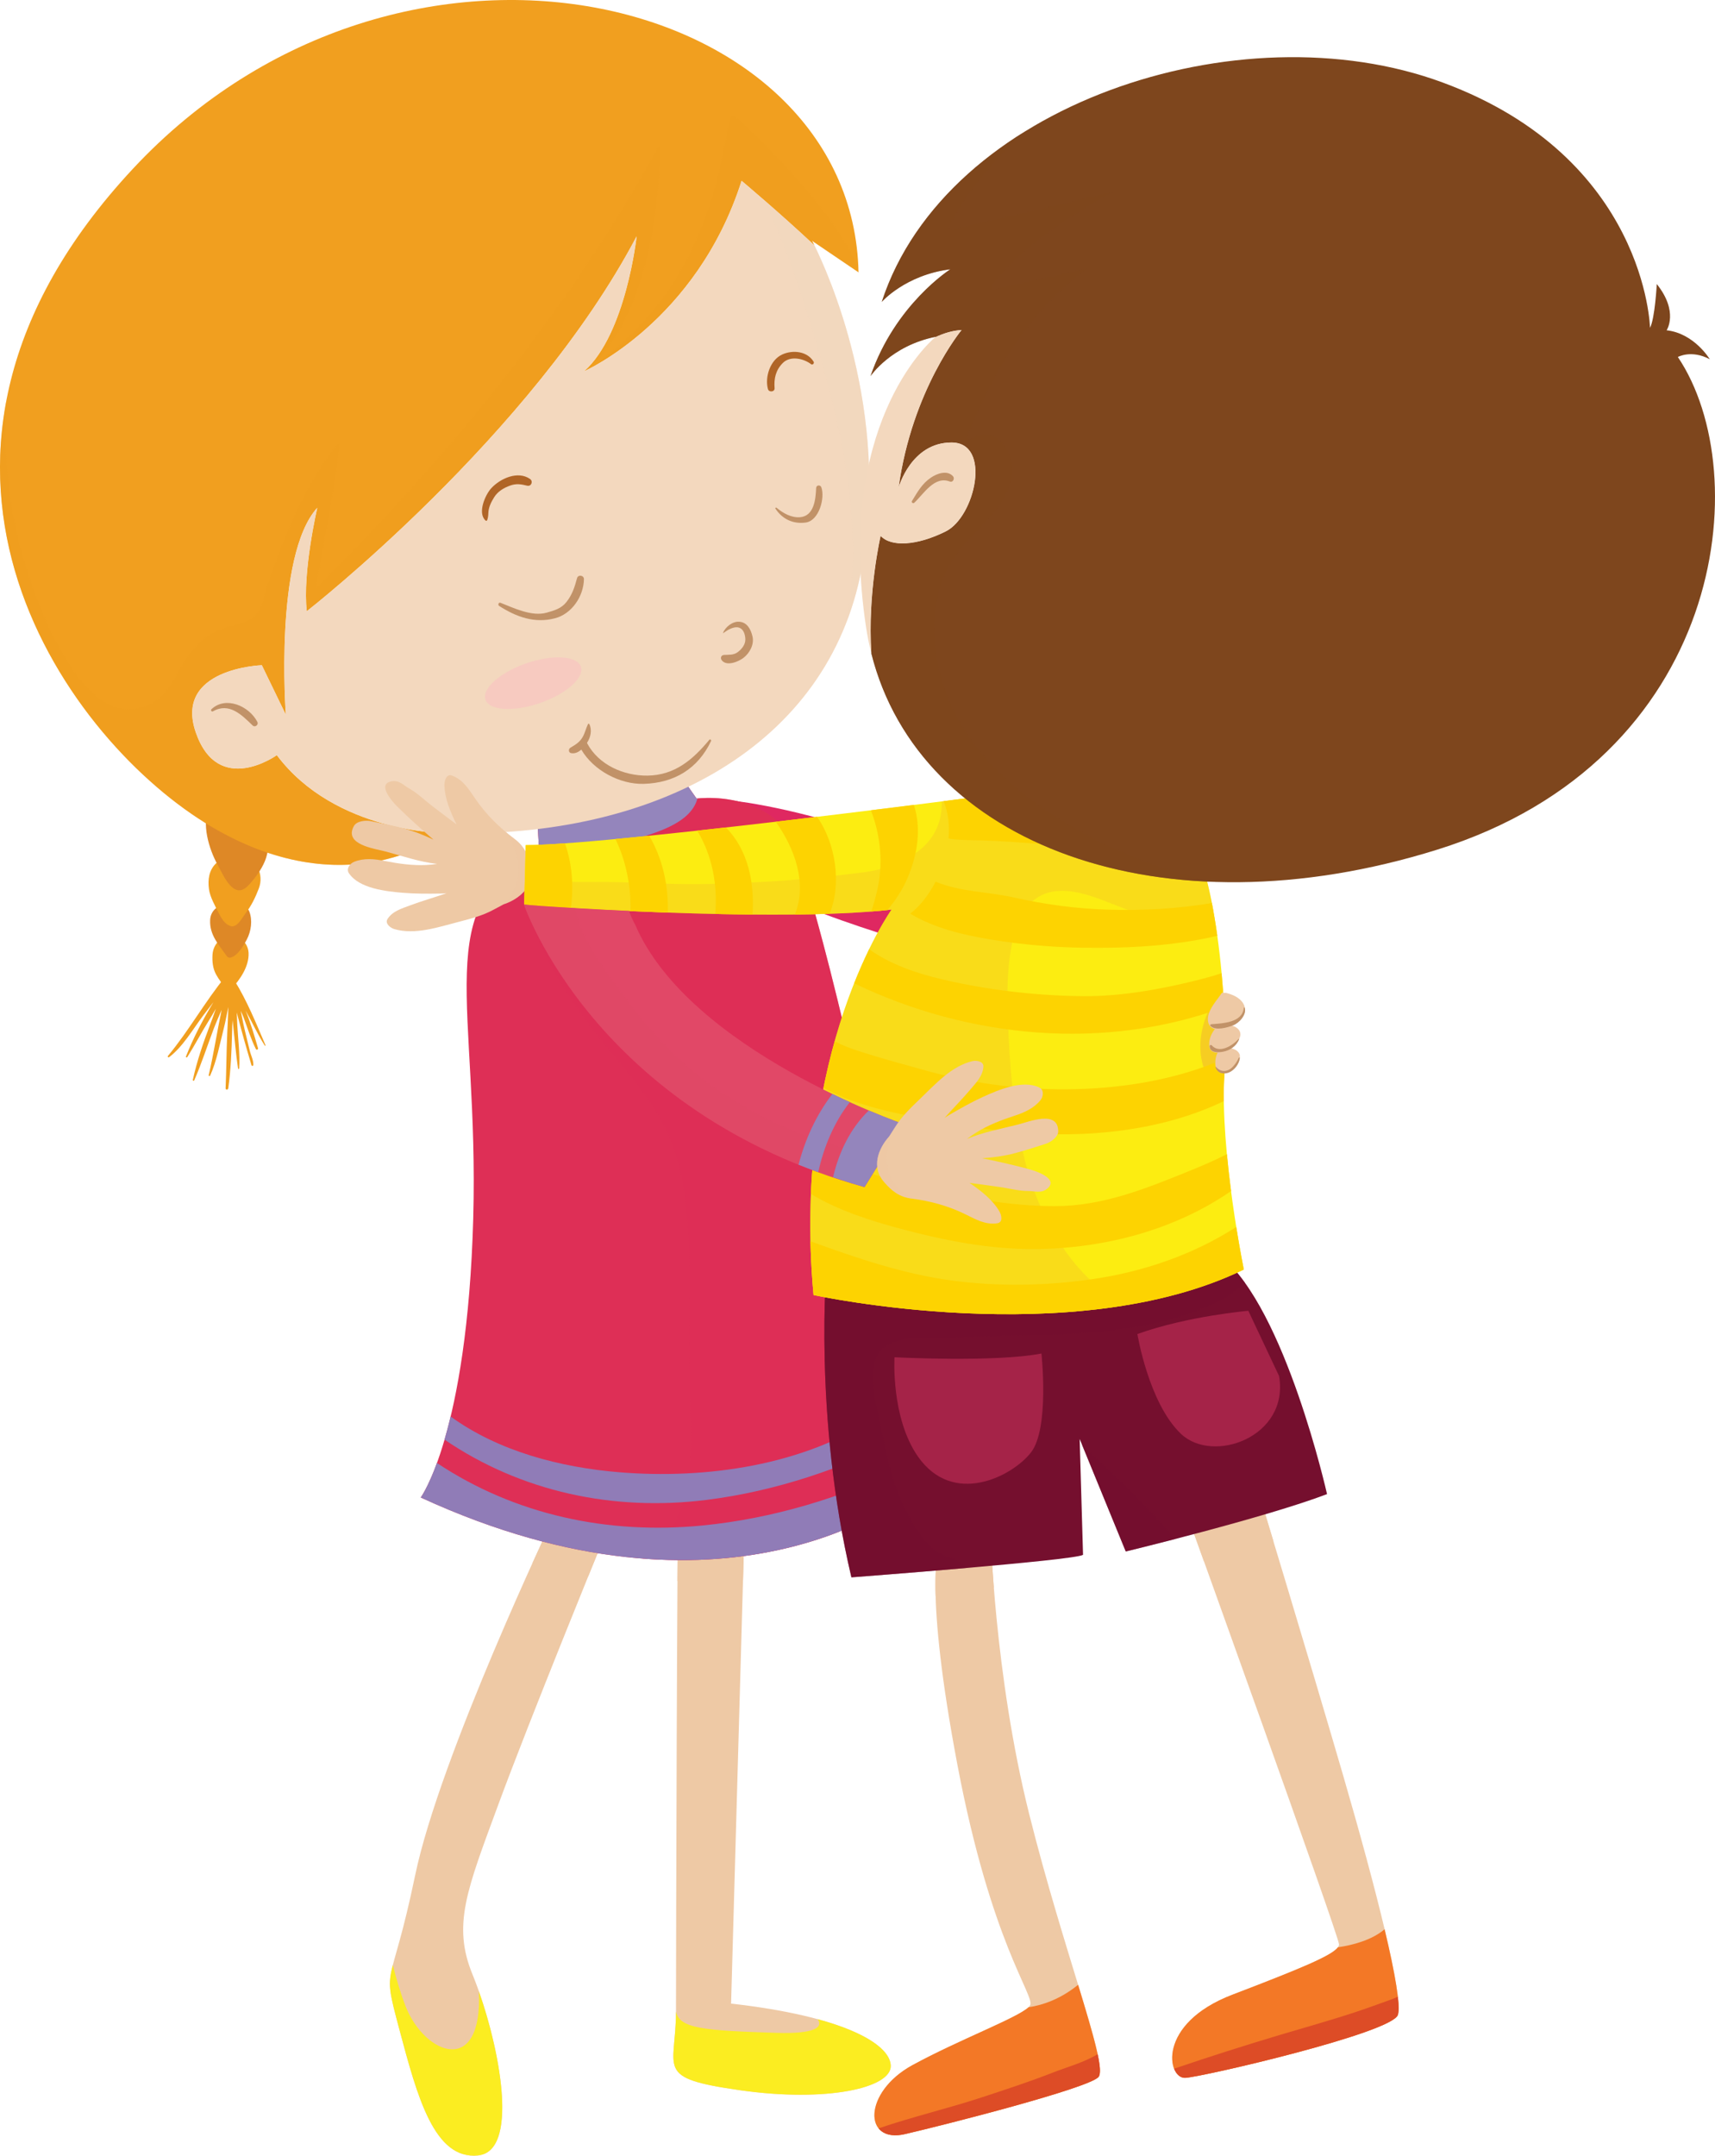 <?xml version="1.0" encoding="utf-8"?>
<svg version="1.1" id="Layer_1" xmlns="http://www.w3.org/2000/svg" xmlns:xlink="http://www.w3.org/1999/xlink" x="0px" y="0px"
	 viewBox="0 0 3978.954 5000" enable-background="new 0 0 3978.954 5000" xml:space="preserve">
<g>
	<g>
		<path fill="#DF2861" d="M1589.232,1882.017l26.959-29.591c0,0,228.699-19.995,789.588,233.079l-46.955,172.148
			c0,0-422.626-112.159-542.622-179.999C1696.193,2009.846,1521.409,1970.728,1589.232,1882.017z"/>
		<path fill="#EEC9A5" d="M1573.579,3522.93c-2.597,7.816-5.215,1006.997-5.215,1142.642c0,135.648-52.173,153.898,148.697,182.621
			c200.887,28.684,352.185-5.236,349.584-57.406c-2.618-52.173-114.794-114.777-370.452-143.499l31.302-1111.309L1573.579,3522.93z"
			/>
		<path fill="#EEC9A5" d="M1660.545,3672.431c21.205-1.374,42.358-3.858,63.312-7.414l3.638-129.038l-153.916-13.049
			c-0.601,1.811-1.223,57.739-1.793,144.1C1600.573,3674.815,1633.015,3674.245,1660.545,3672.431z"/>
		<path fill="#EEC9A5" d="M1284.001,3520.312c0,0-263.474,553.052-320.863,829.581c-57.406,276.526-78.277,200.901-36.521,357.418
			c41.736,156.516,80.857,302.595,182.6,292.161s44.941-278.271-13.035-419.99c-46.955-114.777-13.052-195.669,59.989-393.921
			c73.041-198.287,242.623-613.079,242.623-613.079L1284.001,3520.312z"/>
		<path fill="#EEC9A5" d="M1321.109,3649.316c14.478,2.683,29.055,4.896,43.667,6.844c20.734-51.167,34.019-83.678,34.019-83.678
			l-114.794-52.17c0,0-19.442,40.863-48.916,105.821C1262.93,3637.271,1293.061,3644.115,1321.109,3649.316z"/>
		<path fill="#FBED21" d="M1897.063,4683.389c13.186,18.721-6.325,34.425-94.782,31.738
			c-172.183-5.232-226.084-10.434-233.917-49.556c0,135.648-52.173,153.898,148.697,182.621
			c200.887,28.684,352.185-5.236,349.584-57.406C2064.852,4755.121,2011.905,4714.66,1897.063,4683.389z"/>
		<path fill="#FBED21" d="M941.381,4654.265c-11.441-29.055-21.442-62.569-29.979-96.39c-11.994,46.402-8.555,60.323,15.216,149.436
			c41.736,156.516,80.857,302.595,182.6,292.161c92.937-9.53,53.582-233.818,1.862-380.601
			C1120.022,4818.299,985.415,4765.992,941.381,4654.265z"/>
		<path fill="#DE2F56" d="M1546.623,1744.593c0,10.434,69.568,107.834,69.568,107.834s257.403-38.249,271.307,253.947
			c0,0,246.969,859.138,208.707,1367.001c0,0-410.446,326.954-1120.032,0c0,0,107.83-146.117,121.755-646.999
			c13.907-500.882-104.378-733.927,153.026-848.739l-6.943-128.702L1546.623,1744.593z"/>
		<path opacity="0.5" fill="#DE2F56" d="M1887.498,2106.374c-13.904-292.196-271.307-253.947-271.307-253.947
			s-69.568-97.4-69.568-107.834l-299.091,103.137c-1.123,2.182-2.147,4.428-3.236,6.61l6.658,123.297
			c-15.113,6.778-28.852,13.959-41.485,21.541c-1.745,145.176,86.426,286.994,176.309,401.74
			c42.543,54.352,89.615,105.852,127.712,163.525c39.994,60.525,62.724,123.937,73.275,195.669
			c21.321,144.942,8.857,290.887,12.835,436.633c3.003,109.912,16.405,240.359-37.06,341.349c-16.841,31.773-42.138,57.169-72,76.93
			c389.561,30.364,605.665-141.651,605.665-141.651C2134.468,2965.511,1887.498,2106.374,1887.498,2106.374z"/>
		<path fill="#9485BC" d="M1249.999,1978.108c66.077,20.129,149.587-9.496,210.617-28.114
			c52.589-16.037,141.331-37.479,157.454-97.802c-1.127,0.134-1.879,0.234-1.879,0.234s-69.568-97.4-69.568-107.834
			l-302.613,104.343l6.943,128.702C1250.634,1977.806,1250.349,1977.94,1249.999,1978.108z"/>
		<path fill="#907CB7" d="M1639.106,3478.978c161.027-20.167,315.963-73.007,460.905-145.88
			c-0.419-31.539-1.577-63.817-3.405-96.696c-18.621,17.078-38.334,32.948-59.354,47.274
			c-169.919,115.65-399.827,147.759-600.914,131.117c-136.215-11.272-279.615-48.48-390.853-129.238
			c-4.696,19.693-9.458,37.342-14.175,53.548C1208.648,3459.952,1422.786,3506.051,1639.106,3478.978z"/>
		<path fill="#907CB7" d="M1630.081,3538.294c-219.003,21.542-434.805-24.19-616.432-145.007
			c-20.937,57.44-37.476,80.088-37.476,80.088c709.586,326.954,1120.032,0,1120.032,0c1.694-22.582,2.766-45.965,3.37-69.853
			C1951.414,3474.179,1791.912,3522.36,1630.081,3538.294z"/>
		<g>
			<path fill="#F19F1F" d="M615.918,2424.168c-21.672-50.459-42.742-103-72.017-149.972c-0.017-0.134-0.031-0.302-0.048-0.436
				c0.804-5.469,1.391-10.939,1.594-16.439c0.031-1.378-0.505-2.384-1.326-3.089c0.519-0.873,1.089-1.745,1.611-2.649
				c2.398-4.294-3.508-9.328-6.947-5.435c-1.828,2.013-3.491,4.191-5.284,6.239c-1.192-0.804-2.786-0.838-4.178-0.337
				c-3.236-3.79-11.004-1.474-8.891,4.095c1.024,2.683,2.199,5.335,3.391,7.984c-48.095,58.749-85.557,126.52-134.072,184.898
				c-1.711,2.048,0.773,4.497,2.852,2.886c31.841-24.255,54.891-64.617,78.696-96.29c7.782-10.369,15.818-20.699,23.853-31.137
				c-24.393,40.362-46.604,82.537-63.765,126.118c-0.704,1.848,2.082,2.852,3.054,1.343c17.247-27.141,31.907-55.66,48.951-82.871
				c5.906-9.393,11.76-19.325,17.429-29.491c-4.243,12.279-8.555,24.527-13.186,36.637c-15.917,41.671-30.749,84.952-40.276,128.533
				c-0.388,1.78,2.298,3.188,3.137,1.344c17.226-39.156,30.144-79.954,45.343-119.879c5.521-14.495,12.08-29.12,18.418-43.917
				c-10.719,50.394-18.384,101.894-30.027,151.349c-0.436,1.879,2.333,3.253,3.205,1.408c15.433-34.02,22.345-73.175,31.621-109.208
				c4.277-16.542,7.077-33.418,10.637-50.125c-0.371,19.761-1.443,39.558-2.384,59.182c-2.061,43.083-1.979,86.261-3.893,129.375
				c-0.182,4.092,5.672,3.858,6.191,0.031c5.823-42.808,7.716-86.158,8.775-129.337c0.216-9.561,0.687-19.191,1.158-28.821
				c0.453,3.827,0.904,7.582,1.326,11.41c3.738,33.751,6.39,67.335,11.458,100.921c0.234,1.508,2.481,1.072,2.566-0.337
				c2.061-33.181-2.566-67.338-4.346-100.519c-0.519-9.63-0.873-19.391-1.227-29.223c10.451,41.066,22.06,81.833,34.123,122.294
				c0.721,2.415,4.229,1.945,4.329-0.536c0.454-11.272-5.906-22.781-8.438-33.751c-4.748-20.535-10.283-40.832-14.711-61.467
				c-2.134-9.963-4.095-20.098-6.091-30.295c2.415,5.267,4.817,10.534,6.861,16.003c9.211,24.626,16.56,49.119,28.303,72.705
				c1.374,2.752,5.768,0.873,4.93-2.048c-8.252-28.653-17.212-58.646-28.753-87.333c15.148,26.877,27.629,55.224,44.423,81.129
				C614.963,2426.113,616.388,2425.274,615.918,2424.168z"/>
			<g>
				<path fill="#F19F1F" d="M518.855,2173.777c-3.504,2.35-6.61,4.934-9.359,7.583c-9.177,6.61-15.57,19.36-16.439,32.58
					c-1.058,16.439,0.718,32.611,8.352,46.467c6.242,11.375,17.178,26.843,26.739,34.257c3.274,2.515,6.998,0.67,9.513-2.013
					c18.418-19.593,40.43-50.528,39.087-82.434C575.405,2178.879,539.692,2159.821,518.855,2173.777z"/>
				<path fill="#DE8826" d="M578.576,2114.66c-5.604-14.66-23.386-22.881-38.146-22.41c-1.058-1.075-2.669-1.711-4.363-1.309
					c-22.108,5.638-47.291,15.601-48.549,43.045c-1.594,34.861,20.012,57.272,38.853,83.911c2.13,3.02,5.384,3.893,8.891,3.054
					c16.237-3.793,30.498-28.653,37.675-42.444C582.671,2159.887,586.124,2134.456,578.576,2114.66z"/>
				<path fill="#F19F1F" d="M562.422,1977.404c-0.553-1.409-1.845-2.35-3.539-2.048c-1.227-0.57-2.584-0.873-4.212-0.77
					l-0.855,0.031c-3.154,0.237-5.72,2.285-7.198,4.933c-16.422,5.435-31.419,9.63-45.275,22.847
					c-16.659,15.873-19.446,38.015-16.543,59.824c2.432,18.35,14.292,39.118,22.596,55.526c6.26,12.379,13.842,25.664,27.461,30.261
					c15.168,5.133,28.134-20.968,34.659-29.388c13.588-17.515,22.898-36.84,30.869-57.509
					C613.42,2027.296,593.961,1991.83,562.422,1977.404z"/>
				<path fill="#DE8826" d="M609.428,1934.527c-14.278-16.879-34.693-27.914-54.238-37.479
					c-18.937-9.225-39.537-20.363-59.903-25.599c-2.082-0.536-4.027-0.199-5.737,0.639c-0.553-1.745-3.154-2.384-4.078-0.436
					c-18.587,38.414-0.653,97.802,18.923,133.264c14.093,25.599,37.964,84.784,71.767,48.817
					C603.202,2024.946,640.678,1971.532,609.428,1934.527z"/>
			</g>
			<g>
				<path fill="#F19F1F" d="M642.255,1751.574c0,0-135.662,97.362-187.836-52.173c-52.187-149.604,153.043-156.516,153.043-156.516
					l55.66,114.781c0,0-27.829-368.728,73.041-480.014c0,0-34.792,149.535-24.359,239.988c0,0,521.771-406.973,765.249-869.606
					c0,0-24.359,226.101-121.741,313.064c0,0,260.877-114.777,365.237-441.766c0,0,87.921,73.845,168.843,149.704
					c-3.37-6.809-5.366-10.568-5.366-10.568l107.83,73.076C1977.937-18.91,930.96-276.313,308.323,391.516
					c-622.637,667.833-163.477,1311.341,166.968,1516.571c330.441,205.234,556.525,24.324,556.525,24.324
					S777.904,1932.411,642.255,1751.574z"/>
				<path opacity="0.5" fill="#F19F1F" d="M1700.535,267.713c-26.386-7.246-6.71,368.054-337.453,589.995
					c-2.735,1.811,165.373-113.135,167.552-521.115c0.069-14.931-215.313,454.951-797.07,1026.257
					c-2.264,2.216,63.882-338.429,52.173-333.897c-6.39,2.446-101.742,112.159-178.559,372.682
					c-13.756,46.738-62.034,42.777-101.138,60.024c-47.996,21.205-73.378,61.13-97.331,105.717
					c-19.291,35.933-49.002,68.815-91.295,75.992c-69.616,11.846-122.559-49.487-156.345-102.161
					c-46.721-72.873-78.981-155.51-104.226-238.009C19.031,1179.763,8.195,1054.587,14.77,929.674
					c-85.54,451.193,221.185,829.784,460.521,978.412c330.441,205.234,556.525,24.324,556.525,24.324s-253.913,0-389.561-180.837
					c0,0-135.662,97.362-187.836-52.173c-52.187-149.604,153.043-156.516,153.043-156.516l55.66,114.781
					c0,0-27.829-368.728,73.041-480.014c0,0-34.792,149.535-24.359,239.988c0,0,521.771-406.973,765.249-869.606
					c0,0-24.359,226.101-121.741,313.064c0,0,260.877-114.777,365.237-441.766c0,0,87.921,73.845,168.843,149.704
					c-3.37-6.809-5.366-10.568-5.366-10.568l107.83,73.076C1964.717,512.838,1715.937,271.943,1700.535,267.713z"/>
				<path fill="#F3D8BE" d="M1889.395,569.034c-80.922-75.858-168.843-149.704-168.843-149.704
					c-104.36,326.988-365.237,441.766-365.237,441.766c97.382-86.962,121.741-313.064,121.741-313.064
					c-243.479,462.633-765.249,869.606-765.249,869.606c-10.434-90.453,24.359-239.988,24.359-239.988
					c-100.87,111.286-73.041,480.014-73.041,480.014l-55.66-114.781c0,0-205.23,6.912-153.043,156.516
					c52.173,149.535,187.836,52.173,187.836,52.173c135.648,180.837,389.561,180.837,389.561,180.837
					c493.935,13.959,890.474-205.196,966.989-612.169C2067.669,954.098,1919.759,630.267,1889.395,569.034z"/>
				<path opacity="0.5" fill="#F3D8BE" d="M1889.395,569.034c-40.746-38.214-83.238-75.858-115.43-103.872
					c5.5,11.709,10.767,23.486,15.886,35.229c42.928,99.142,76.965,202.681,107.329,306.32
					c59.467,202.949,106.642,424.419,66.799,635.823c14.931-38.682,26.757-79.38,34.827-122.291
					C2067.669,954.098,1919.759,630.267,1889.395,569.034z"/>
				<path fill="#C19268" d="M596.981,1674.169c-19.178-36.672-73.244-60.491-106.442-29.12c-2.566,2.415,0.656,6.541,3.659,4.83
					c37.39-21.404,66.648,8.287,91.776,32.645C591.745,1688.128,600.653,1681.181,596.981,1674.169z"/>
				<path fill="#B06527" d="M1887.718,839.019c-14.828-24.592-48.329-27.945-72.79-16.841
					c-28.097,12.715-40.678,52.239-33.281,80.088c2.212,8.386,16.171,7.043,15.467-1.982c-1.745-22.445,2.718-41.939,19.006-58.309
					c17.546-17.614,48.315-10.537,65.761,2.783C1885.351,847.409,1889.797,842.441,1887.718,839.019z"/>
				<path fill="#B06527" d="M1229.701,1110.917c-28.402-19.693-69.166-1.075-90.051,21.641
					c-13.722,14.962-32.494,57.138-13.169,74.752c1.34,1.206,3.288,0.704,3.889-1.007c1.931-5.435,2.467-11.004,2.652-16.711
					c0.453-13.152,6.593-25.297,13.42-36.232c8.541-13.691,22.613-21.943,37.462-27.21c13.99-4.934,25.245-3.089,39.07,0.368
					C1232.669,1128.933,1237.586,1116.421,1229.701,1110.917z"/>
				<path fill="#C19268" d="M1905.635,1130.411c-2.298-6.51-11.795-5.638-12.114,1.543c-1.089,25.702-4.58,65.727-38.146,67.74
					c-20.081,1.206-38.651-9.427-53.599-21.943c-1.409-1.175-3.875,0.302-2.718,2.048c16.206,24.424,41.001,36.132,70.19,32.209
					C1900.468,1207.812,1914.323,1154.834,1905.635,1130.411z"/>
				<path fill="#C19268" d="M1338.775,1341.076c-5.569,20.803-11.125,38.348-24.795,55.561
					c-11.843,14.897-27.849,19.325-45.278,24.324c-34.741,9.898-75.91-10.468-107.531-22.813c-4.36-1.714-6.792,4.93-3.102,7.28
					c40.193,25.733,82.352,40.997,129.557,28.65c39.018-10.197,66.345-50.761,67.153-90.721
					C1354.947,1334.163,1341.156,1332.154,1338.775,1341.076z"/>
				<path fill="#C19268" d="M1745.865,1476.319c-3.875-16.673-12.296-33.047-30.951-34.253
					c-15.433-1.041-32.109,12.145-37.376,25.901c-0.117,0.333,0.302,0.67,0.605,0.467c8.084-5.734,14.711-10.365,24.592-12.781
					c18.638-4.497,26.221,11.54,26.54,27.275c0.268,12.348-8.757,23.118-18.068,29.962c-9.496,6.912-20.432,5.569-31.47,6.208
					c-6.796,0.402-9.06,7.311-5.219,12.344c11.207,14.729,38.331,3.491,49.923-5.198
					C1739.052,1515.306,1750.225,1495.009,1745.865,1476.319z"/>
				<path fill="#C19268" d="M1645.73,1715.874c-38.163,46.164-80.369,82.266-143.396,83.139
					c-54.956,0.739-113.217-24.692-139.909-74.683c-0.083-0.57-0.134-1.141-0.333-1.677c8.338-12.615,11.925-29.491,5.15-43.248
					c-0.553-1.11-2.415-1.141-2.968-0.034c-4.882,9.932-6.947,20.5-12.533,30.264c-7.077,12.413-16.824,17.645-28.502,24.76
					c-4.662,2.852-4.48,11.173,1.543,12.379c9.146,1.845,17.13-2.147,23.874-8.118c28.316,48.246,89.329,80.991,144.856,79.449
					c70.791-2.013,125.548-34.861,156.162-99.145C1650.815,1716.544,1647.678,1713.493,1645.73,1715.874z"/>
				<path fill="#F7CAC0" d="M1347.766,1546.309c8.757,25.431-33.635,63.208-94.816,84.344
					c-61.13,21.139-117.797,17.649-126.603-7.782c-8.792-25.434,33.635-63.177,94.778-84.313
					C1282.29,1517.419,1338.992,1520.91,1347.766,1546.309z"/>
			</g>
		</g>
		<path fill="#EEC9A5" d="M2911.893,3434.219c0,0,125.214,412.209,203.471,680.885c78.257,268.71,140.881,516.549,127.829,558.288
			c-13.035,41.736-451.31,143.495-493.066,146.079c-41.719,2.618-67.823-125.211,109.579-193.051
			c177.401-67.805,246.969-97.399,246.969-116.522c0-19.123-354.803-1003.51-354.803-1003.51L2911.893,3434.219z"/>
		<path fill="#EEC9A5" d="M2954.553,3575.234c-25.53-84.616-42.66-141.015-42.66-141.015l-160.021,72.169
			c0,0,16.123,44.725,41.42,115.114C2848.615,3612.679,2901.895,3594.996,2954.553,3575.234z"/>
		<path fill="#EEC9A5" d="M2297.945,3549.869c0,0,8.706,333.063,89.566,656.56c80.875,323.498,185.218,585.23,160.876,611.299
			c-24.341,26.101-351.295,109.576-448.695,132.189c-97.413,22.613-97.413-97.4,17.381-160.003
			c114.794-62.607,262.619-116.557,273.052-139.136c10.434-22.613-90.436-144.337-168.692-556.543
			c-78.277-412.175-43.485-504.373-43.485-504.373L2297.945,3549.869z"/>
		<path fill="#EEC9A5" d="M2305.747,3682.295c-6.442-81.359-7.802-132.426-7.802-132.426l-119.996,39.994
			c0,0-9.795,25.97-7.297,111.891C2216.266,3702.696,2261.324,3694.106,2305.747,3682.295z"/>
		<g>
			<path fill="#F37826" d="M3212.427,4474.802c-30.144,25.836-75.824,37.074-108.438,41.904
				c-14.189,19.394-86.643,49.421-244.283,109.713c-177.402,67.84-151.298,195.669-109.579,193.051
				c41.757-2.583,480.031-104.343,493.066-146.079C3249.82,4652.221,3236.919,4577.905,3212.427,4474.802z"/>
			<path fill="#DD4C26" d="M3221.033,4640.142c-25.097,8.96-50.057,18.219-75.391,26.571
				c-57.437,18.992-115.667,35.164-173.626,52.441c-83.138,24.829-165.823,51.098-247.973,79.081
				c5.418,13.688,15.213,21.909,26.083,21.235c41.757-2.583,480.031-104.343,493.066-146.079c2.367-7.548,2.199-22.009-0.052-42.007
				C3235.978,4634.707,3228.53,4637.493,3221.033,4640.142z"/>
			<path fill="#F37826" d="M2386.168,4655.777c-26.238,24.895-162.034,75.725-269.095,134.137
				c-114.794,62.604-114.794,182.617-17.381,160.003c97.4-22.613,424.354-106.088,448.695-132.189
				c12.901-13.825-10.334-93.81-47.041-214.056C2460.484,4636.72,2419.919,4650.709,2386.168,4655.777z"/>
			<path fill="#DD4C26" d="M2441.928,4807.563c-54.015,21.136-109.105,39.152-164.198,57.237
				c-79.112,25.936-160.54,44.89-239.232,71.866c11.138,13.788,31.652,20.095,61.195,13.251
				c97.4-22.613,424.354-106.088,448.695-132.189c5.586-5.975,4.377-24.427-1.745-53.111
				C2514.835,4783.974,2475.865,4794.273,2441.928,4807.563z"/>
		</g>
		<path fill="#EEC9A5" d="M860.269,1904.565c-11.423-2.281-32.542-0.536-39.118,11.207c-24.41,43.681,48.411,52.472,73.711,59.316
			c38.348,10.334,78.978,24.259,119.422,28.722c-8.637,1.172-17.312,2.147-26.1,2.549c-32.412,1.443-64.62-3.257-96.276-9.53
			c-23.668-4.697-47.322-6.978-70.138,2.013c-9.644,3.759-19.308,16.037-12.179,26.674c23.737,35.363,85.959,41.973,124.524,45.226
			c29.392,2.515,58.381,2.281,87.787,1.879c4.48-0.069,9.228-0.337,14.059-0.773c-28.2,9.798-56.969,17.817-84.966,28.316
			c-19.277,7.215-40.262,13.289-51.871,31.305c-6.844,10.667,7.046,20.937,15.433,23.417
			c48.181,14.227,102.179-4.429,149.102-16.539c27.375-7.115,56.231-14.461,81.108-28.152c6.792-3.755,15.368-7.984,24.005-12.815
			c37.644-12.818,71.045-42.375,62.422-85.454c-5.72-28.45-14.107-48.648-37.575-66.163c-34.593-25.832-65.661-56.33-90.288-92.233
			c-15.031-21.84-28.248-44.419-54.083-54.485c-14.258-5.569-18.453,13.286-18.185,22.682c0.89,30.732,13.756,61.195,28.134,90.453
			c-18.604-13.722-36.857-27.849-55.327-41.774c-17.697-13.351-34.507-30.227-53.798-41.131
			c-14.512-8.187-23.737-20.298-41.753-17.01c-34.507,6.339,1.828,46.968,13.117,58.21c27.159,26.942,55.475,52.239,84.248,77.099
			c-23.555-11.204-47.796-20.665-71.987-26.908C909.639,1914.529,884.61,1909.464,860.269,1904.565z"/>
		<path opacity="0.5" fill="#EEC9A5" d="M1231.192,2011.928c-5.72-28.45-14.107-48.648-37.575-66.163
			c-7.28-5.435-14.361-11.104-21.273-16.975c24.894,39.087,42.176,80.754,22.479,128.867c-6.14,15.065-14.66,28.048-24.826,39.29
			C1207.136,2083.894,1239.733,2054.537,1231.192,2011.928z"/>
		<path fill="#750F2E" d="M1917.948,2933.337c0,0-31.319,349.567,57.389,725.238c0,0,516.535-39.121,537.403-52.173l-7.819-268.707
			l106.944,260.891c0,0,323.498-78.274,466.979-133.062c0,0-96.527-430.428-245.224-550.438l-44.354-33.92L1917.948,2933.337z"/>
		<path opacity="0.5" fill="#750F2E" d="M2833.619,2915.087l-44.354-33.92l-871.317,52.17c0,0-31.319,349.567,57.389,725.238
			c0,0,134.859-10.2,269.531-21.943c-3.305-2.683-6.493-5.603-9.678-8.52c-15.904-14.529-47.71-17.683-66.163-32.848
			c-16.893-13.89-30.515-31.202-42.526-49.387c-44.237-66.967-65.844-146.45-80.204-224.59
			c-8.84-48.112-42.643-154.469,1.879-193.621c37.276-32.748,116.337-23.05,162.302-25.365
			c204.763-10.2,448.41,9.025,634.565-93.002c15.1-10.437,29.677-21.575,43.602-33.586
			C2871.229,2951.388,2852.879,2930.619,2833.619,2915.087z"/>
		<path opacity="0.5" fill="#750F2E" d="M2510.19,3350.545l101.674,248.041c0,0,47.978-11.609,115.079-28.986
			C2660.698,3491.257,2585.492,3420.731,2510.19,3350.545z"/>
		<path fill="#A52348" d="M2638.84,3094.213c0,0,26.101,160.007,100.87,231.334c74.787,71.296,252.188,6.947,227.83-133.934
			l-71.296-151.315C2896.244,3040.298,2755.363,3052.477,2638.84,3094.213z"/>
		<path fill="#A52348" d="M2075.351,3148.132c0,0,233.045,12.179,340.878-8.692c0,0,19.123,173.928-24.358,229.558
			c-43.464,55.66-181.057,126.486-262.602,8.723C2066.645,3287.267,2075.351,3148.132,2075.351,3148.132z"/>
		<path fill="#FCED11" d="M2503.178,1817.634c0,0-1067.862,142.626-1283.509,142.626l-3.491,139.136
			c0,0,577.397,41.736,852.195,10.434c0,0-233.045,326.954-180.875,893.931c0,0,605.26,132.192,998.294-59.117
			c0,0-55.661-271.324-45.227-455.656c10.434-184.362-27.832-532.218-104.343-577.445
			C2659.691,1866.351,2503.178,1817.634,2503.178,1817.634z"/>
		<path fill="#F6CD22" d="M2837.175,2293.151c-34.473,39.324-55.056,92.703-51.868,144.739
			c2.783,44.725,22.747,79.081,53.998,101.56c-0.031-17.312,0.337-34.257,1.261-50.462
			C2843.686,2434.101,2842.445,2364.715,2837.175,2293.151z"/>
		<path opacity="0.5" fill="#F6CD22" d="M2511.564,2950.783c-72.99-78.408-116.052-178.556-139.187-282.195
			c-22.479-100.619-30.649-205.601-34.071-308.501c-1.811-54.42-2.031-110.149,8.204-163.865
			c7.314-38.517,19.93-83.774,52.558-109.005c59.302-45.896,141.888-5.604,202.245,17.412
			c70.238,26.774,152.339,55.362,214.341,11.307c-17.986-101.323-44.776-183.891-79.432-204.392
			c-76.532-45.192-233.045-93.909-233.045-93.909s-134.81,18.016-318.231,41.2c1.206,43.818-14.529,85.722-56.131,116.625
			c-35.565,26.403-79.232,41.77-122.964,47.508c-72.959,9.527-146.199,17.109-219.66,21.672
			c-73.594,4.563-147.354,6.878-221.099,5.504c-59.604-1.106-118.955-4.731-178.628-4.394
			c-53.998,0.333-114.121,1.072-168.627-12.684l-1.659,66.332c0,0,577.397,41.736,852.195,10.434
			c0,0-233.045,326.954-180.875,893.931c0,0,370.858,80.991,720.49,24.427C2572.76,3007.017,2540.131,2981.484,2511.564,2950.783z"
			/>
		<g>
			<path fill="#FDD301" d="M1462.794,2113.217c27.612,1.244,56.619,2.415,86.529,3.49c1.745-62.439-11.695-124.441-43.062-178.223
				c-27.296,2.783-53.465,5.366-78.394,7.682C1452.26,1996.561,1464.405,2055.98,1462.794,2113.217z"/>
			<path fill="#FDD301" d="M1310.775,1956.065c-37.929,2.683-69.032,4.195-91.106,4.195l-3.491,139.136
				c0,0,41.887,3.02,108.253,6.809C1331.443,2055.846,1327.451,2003.875,1310.775,1956.065z"/>
			<path fill="#FDD301" d="M1684.216,1919.259c-22.514,2.518-44.759,4.999-66.634,7.383
				c34.858,57.303,47.642,126.049,41.839,193.219c28.701,0.635,57.639,1.106,86.444,1.34
				C1750.864,2047.459,1735.85,1972.003,1684.216,1919.259z"/>
			<path fill="#FDD301" d="M1895.651,1894.568c-31.855,3.824-63.861,7.648-95.754,11.372
				c44.993,63.848,73.093,143.698,44.22,215.231c27.481-0.268,54.42-0.838,80.39-1.745
				C1953.445,2051.551,1939.019,1955.797,1895.651,1894.568z"/>
			<path fill="#FDD301" d="M2120.258,1866.986c-32.274,4.061-65.658,8.221-99.712,12.416
				c23.335,60.189,29.138,126.788,13.622,189.966c-3.439,14.024-7.582,29.357-12.75,44.855c12.966-0.972,25.499-2.113,37.476-3.353
				c18.436-22.177,34.559-46.168,46.151-73.076C2128.562,1983.073,2138.36,1922.145,2120.258,1866.986z"/>
			<path fill="#FDD301" d="M2572.34,2109.998c-74.044-2.216-147.69-11.911-219.941-28.285
				c-60.223-13.619-124.342-12.646-181.662-36.771c-14.529,28.117-34.239,55.059-58.931,74.316
				c56.413,33.786,123.517,49.59,187.633,60.058c70.138,11.44,141.754,17.848,212.847,18.92
				c102.213,1.546,209.978-3.755,311.958-27.646c-3.659-26.269-7.902-51.768-12.633-76.023
				C2732.365,2107.816,2651.322,2112.379,2572.34,2109.998z"/>
			<path fill="#FDD301" d="M2200.682,1944.827c18.872,3.59,38.768,3.621,57.54,3.958c30.948,0.57,61.899,2.247,92.786,4.226
				c72.165,4.597,144.217,12.148,216.52,14.663c68.661,2.381,136.954,0.034,203.756-10.2c-10.585-22.242-22.28-38.348-35.061-45.931
				c-76.532-45.192-233.045-93.909-233.045-93.909s-132.646,17.714-313.802,40.664
				C2200.229,1885.408,2203.314,1915.133,2200.682,1944.827z"/>
			<path fill="#FDD301" d="M2772.86,2274.664c-82.585,20.401-172.217,36.404-257.589,35.868
				c-100.736-0.639-205.364-12.045-303.973-33.215c-67.334-14.426-137.995-34.961-194.71-75.522
				c-10.905,22.41-22.747,48.714-34.762,78.978c264.804,127.929,581.475,157.588,858.035,55.458
				c-1.326-25.832-3.223-52.338-5.655-78.844C2813.589,2264.096,2792.873,2269.734,2772.86,2274.664z"/>
			<path fill="#FDD301" d="M2473.669,2526.601c-113.891,0.735-224.792-14.832-334.402-45.865
				c-49.02-13.856-98.86-27.111-147.275-42.88c-18.903-6.17-37.878-13.217-55.392-22.613c-9.341,33.384-18.133,69.183-25.85,107.665
				c62.219,34.827,135.109,52.744,203.67,66.063c92.366,17.982,188.055,34.689,282.03,40.094
				c147.556,8.455,307.477-9.699,442.958-75.12c-0.337-22.414-0.017-44.254,1.158-64.957c0.601-10.667,1.024-21.909,1.309-33.583
				C2727.163,2505.561,2598.479,2525.794,2473.669,2526.601z"/>
			<path fill="#FDD301" d="M2762.107,2714.887c-102.014,41.403-202.698,82.671-314.61,82.702
				c-107.83,0-215.867-20.968-320.409-46.096c-81.833-19.697-163.46-44.824-238.229-83.812c-3.387,32.645-5.94,66.497-7.414,101.725
				c63.981,38.585,139.002,62.271,208.721,80.892c102.196,27.244,206.924,47.879,313.129,46.838
				c160.172-1.577,322.089-44.354,452.873-134.473c-3.556-27.31-6.83-56.231-9.596-85.653
				C2818.657,2691.267,2789.887,2703.614,2762.107,2714.887z"/>
			<path fill="#FDD301" d="M2532.013,2967.291c-106.793,15.233-217.327,17.212-324.371,2.718
				c-113.001-15.299-220.529-52.173-327.256-90.855c0.907,40.159,3.171,81.661,7.112,124.606c0,0,605.26,132.192,998.294-59.117
				c0,0-8.105-39.589-17.549-98.705C2768.212,2910.188,2652.26,2950.147,2532.013,2967.291z"/>
		</g>
		<g>
			<g>
				<path fill="#7E461D" d="M3892.789,828.049c0,0,31.154-17.649,74.065,5.232c0,0-35.748-60.055-100.1-67.201
					c0,0,28.584-42.911-22.864-107.229c0,0-4.294,80.053-15.718,101.492c0,0-8.438-394.024-480.619-568.822
					c-472.195-174.801-1153.079,52.17-1301.776,508.698c0,0,54.771-62.607,159.131-75.625c0,0-127.829,80.857-185.218,247.808
					c0,0,46.955-70.423,151.298-91.291c0,0-0.587,0.471-1.443,1.206c19.744-9.324,40.53-15.735,61.449-16.876
					c0,0-114.794,138.263-146.1,365.237c0,0,28.705-104.343,122.631-104.343c93.909,0,54.771,172.183-13.052,206.103
					c-67.84,33.92-127.829,36.503-151.315,10.4c0,0-30.749,132.326-21.555,272.805c111.404,443.61,673.92,654.746,1312.897,455.085
					C4002.351,1762.008,4075.392,1099.377,3892.789,828.049z"/>
				<path opacity="0.5" fill="#7E461D" d="M2459.058,1899.968c-109.177-68.31-207.412-156.884-257.788-278.172
					c-44.371-106.793-52.946-246.296,22.479-342.119c34.775-44.186,83.389-80.758,109.04-131.619
					c14.88-29.491,21.792-63.916,8.455-95.486c-16.56-39.324-50.713-60.257-89.347-33.92c-3.607,2.446-9.345-1.646-7.668-5.906
					c59.958-151.885,146.787-292.701,278.945-390.468c-72.069,17.312-145.059,30.601-216.873,49.088
					c-5.504,1.409-8.118-4.834-5.068-8.726c73.711-95.283,179.061-158.963,282.263-218.883
					c-124.455,31.168-249.55,59.618-374.579,88.44c-4.679,1.106-7.885-3.525-5.906-7.651
					c28.437-59.419,70.677-111.256,115.334-159.231c17.412-18.69,35.061-37.544,52.994-56.2
					c-153.345,96.458-272.888,229.355-325.563,391.104c0,0,54.771-62.607,159.131-75.625c0,0-127.829,80.857-185.218,247.808
					c0,0,46.955-70.423,151.298-91.291c0,0-0.587,0.471-1.443,1.206c19.744-9.324,40.53-15.735,61.449-16.876
					c0,0-114.794,138.263-146.1,365.237c0,0,28.705-104.343,122.631-104.343c93.909,0,54.771,172.183-13.052,206.103
					c-67.84,33.92-127.829,36.503-151.315,10.4c0,0-30.749,132.326-21.555,272.805c79.431,316.252,388.149,514.302,790.391,529.635
					C2687.942,2015.955,2567.008,1967.54,2459.058,1899.968z"/>
				<path fill="#F3D8BE" d="M2043.159,1242.838c23.486,26.104,83.475,23.52,151.315-10.4
					c67.823-33.92,106.961-206.103,13.052-206.103c-93.926,0-122.631,104.343-122.631,104.343
					c31.305-226.974,146.1-365.237,146.1-365.237c-20.919,1.141-41.705,7.551-61.449,16.876
					c-18.569,15.838-230.159,207.748-160.306,671.859c3.171,20.971,7.349,41.437,12.365,61.467
					C2012.41,1375.164,2043.159,1242.838,2043.159,1242.838z"/>
			</g>
			<path fill="#C19268" d="M2211.03,1104.644c-13.42-14.996-37.191-6.442-51.534,3.422c-20.782,14.258-30.917,33.384-43.598,53.915
				c-2.048,3.357,2.515,6.744,5.284,4.161c22.194-20.634,46.57-63.04,82.568-49.219
				C2211.116,1119.74,2215.562,1109.708,2211.03,1104.644z"/>
		</g>
		<path fill="#E14867" d="M1473.582,2144.622c0,0-6.947-11.475-14.275-31.738c-39.19-1.646-226.754-11.509-243.479-15.199
			c0.134,0.57,0.216,1.141,0.35,1.711c0,0,163.494,480.014,789.604,653.942l90.422-146.083
			C2096.205,2607.256,1598.81,2436.784,1473.582,2144.622z"/>
		<path opacity="0.5" fill="#E14867" d="M1916.605,2650.235c-98.052-30.632-191.608-79.146-274.664-139.404
			c-79.954-57.976-144.657-133.433-203-212.514c-42.275-57.272-90.721-120.549-104.697-191.979
			c-55.726-3.219-109.778-6.775-118.415-8.654c0.134,0.57,0.216,1.141,0.35,1.711c0,0,163.494,480.014,789.604,653.942l48.38-78.174
			C2007.645,2671.574,1961.546,2664.294,1916.605,2650.235z"/>
		<path fill="#9485BC" d="M2015.75,2575.717c-42.292,40.499-69.118,95.789-83.073,154.905c23.685,7.988,47.844,15.704,73.106,22.716
			l90.422-146.083C2096.205,2607.256,2064.766,2596.454,2015.75,2575.717z"/>
		<path fill="#9485BC" d="M1971.664,2556.326c-12.901-5.837-26.389-12.114-40.513-18.958
			c-38.067,49.655-62.992,105.216-78.511,164.065c14.88,6.005,30.196,11.777,45.714,17.415
			C1911.42,2659.965,1934.604,2603.968,1971.664,2556.326z"/>
		<path fill="#EEC9A5" d="M2426.529,2652.884c11.073-3.556,28.636-15.433,28.619-28.921c-0.1-50.023-67.908-22.043-93.304-15.632
			c-38.5,9.76-80.758,17.511-118.216,33.38c6.978-5.232,14.055-10.3,21.521-14.962c27.564-17.144,57.945-28.787,88.608-38.819
			c22.95-7.483,44.69-17.078,60.209-36.067c6.559-8.053,8.974-23.451-2.45-29.223c-38.015-19.257-95.521,5.469-130.732,21.472
			c-26.856,12.214-52.022,26.605-77.487,41.334c-3.875,2.25-7.885,4.834-11.86,7.583c19.779-22.376,40.949-43.447,60.226-66.294
			c13.285-15.735,28.632-31.271,29.91-52.675c0.752-12.65-16.408-14.832-24.929-12.884c-48.951,11.173-86.932,53.846-121.91,87.433
			c-20.397,19.559-41.969,40.094-56.952,64.215c-4.109,6.576-9.51,14.495-14.66,22.95c-26.557,29.557-41.217,71.732-12.633,105.047
			c18.923,22.043,36.132,35.531,65.187,39.321c42.781,5.569,84.819,16.979,123.837,36.201
			c23.805,11.743,46.401,24.929,73.863,21.071c15.151-2.147,9.578-20.6,4.748-28.653c-15.8-26.403-41.938-46.669-68.812-65.153
			c22.95,2.883,45.762,6.273,68.712,9.393c21.974,2.951,44.873,9.462,67.019,9.496c16.673,0.031,30.649,6.105,44.739-5.603
			c26.994-22.414-24.575-40.059-39.925-44.323c-36.854-10.197-73.945-18.418-111.204-26.035
			c26.018-1.745,51.802-5.332,75.927-11.743C2378.603,2668.42,2402.875,2660.535,2426.529,2652.884z"/>
		<path opacity="0.5" fill="#EEC9A5" d="M2061.711,2717.975c-14.509-47.913,5.05-89.381,32.494-127.527
			c-5.971,7.146-11.575,14.56-16.422,22.376c-4.109,6.576-9.51,14.495-14.66,22.95c-26.557,29.557-41.217,71.732-12.633,105.047
			c18.923,22.043,36.132,35.531,65.187,39.321c0.924,0.103,1.848,0.268,2.769,0.405
			C2092.244,2767.427,2070.974,2748.473,2061.711,2717.975z"/>
		<g>
			<path fill="#EEC9A5" d="M2844.507,2302.949c-2.934-0.168-6.256-0.069-9.393-0.471c-12.499,18.958-29.491,35.497-32.528,57.474
				c-1.793,13.117,4.597,24.657,16.172,26.74c-7.851,9.764-12.616,22.311-13.086,30.697c-0.385,6.679-0.869,17.515,7.768,21.576
				c4.095,1.91,7.902,2.649,11.575,2.549c-3.992,7.28-5.332,15.735-5.483,24.09c-0.254,14.625,8.521,29.086,28.667,21.504
				c17.13-6.473,29.158-23.754,28.368-38.414c-0.285-5.638-5.284-11.272-11.207-14.127c-4.26-2.013-8.101-3.016-12.011-3.587
				c12.533-6.744,22.933-19.762,24.276-28.99c1.91-13.22-10.132-21.974-24.376-24.259c17.982-7.448,35.73-18.518,35.462-34.957
				C2888.376,2321.739,2868.075,2308.587,2844.507,2302.949z"/>
			<path fill="#C19268" d="M2887.823,2337.608c-0.371-1.244-2.082-0.941-2.199,0.268c-3.102,34.456-49.219,35.665-75.439,37.812
				c-1.979,0.168-3.223,2.381-1.677,3.924c11.592,11.743,39.018,3.759,52.27-1.275
				C2875.039,2372.936,2892.719,2353.879,2887.823,2337.608z"/>
			<path fill="#C19268" d="M2873.916,2409.508c-14.193,15.701-44.776,35.428-62.793,14.962c-1.525-1.711-4.477-0.337-4.494,1.78
				c-0.052,15.667,18.906,15.433,30.546,13.286c16.81-3.054,31.975-13.389,37.795-29.426
				C2875.173,2409.539,2874.317,2409.072,2873.916,2409.508z"/>
			<path fill="#C19268" d="M2874.218,2453.357c-3.793,8.053-7.582,13.925-13.656,20.6c-11.406,12.581-28.117,14.059-39.187,0.807
				c-0.402-0.539-1.209,0-1.058,0.57c3.508,13.186,17.749,17.58,30.649,12.413c13.186-5.301,24.173-20.03,25.616-33.786
				C2876.716,2452.787,2874.737,2452.251,2874.218,2453.357z"/>
		</g>
	</g>
</g>
</svg>
